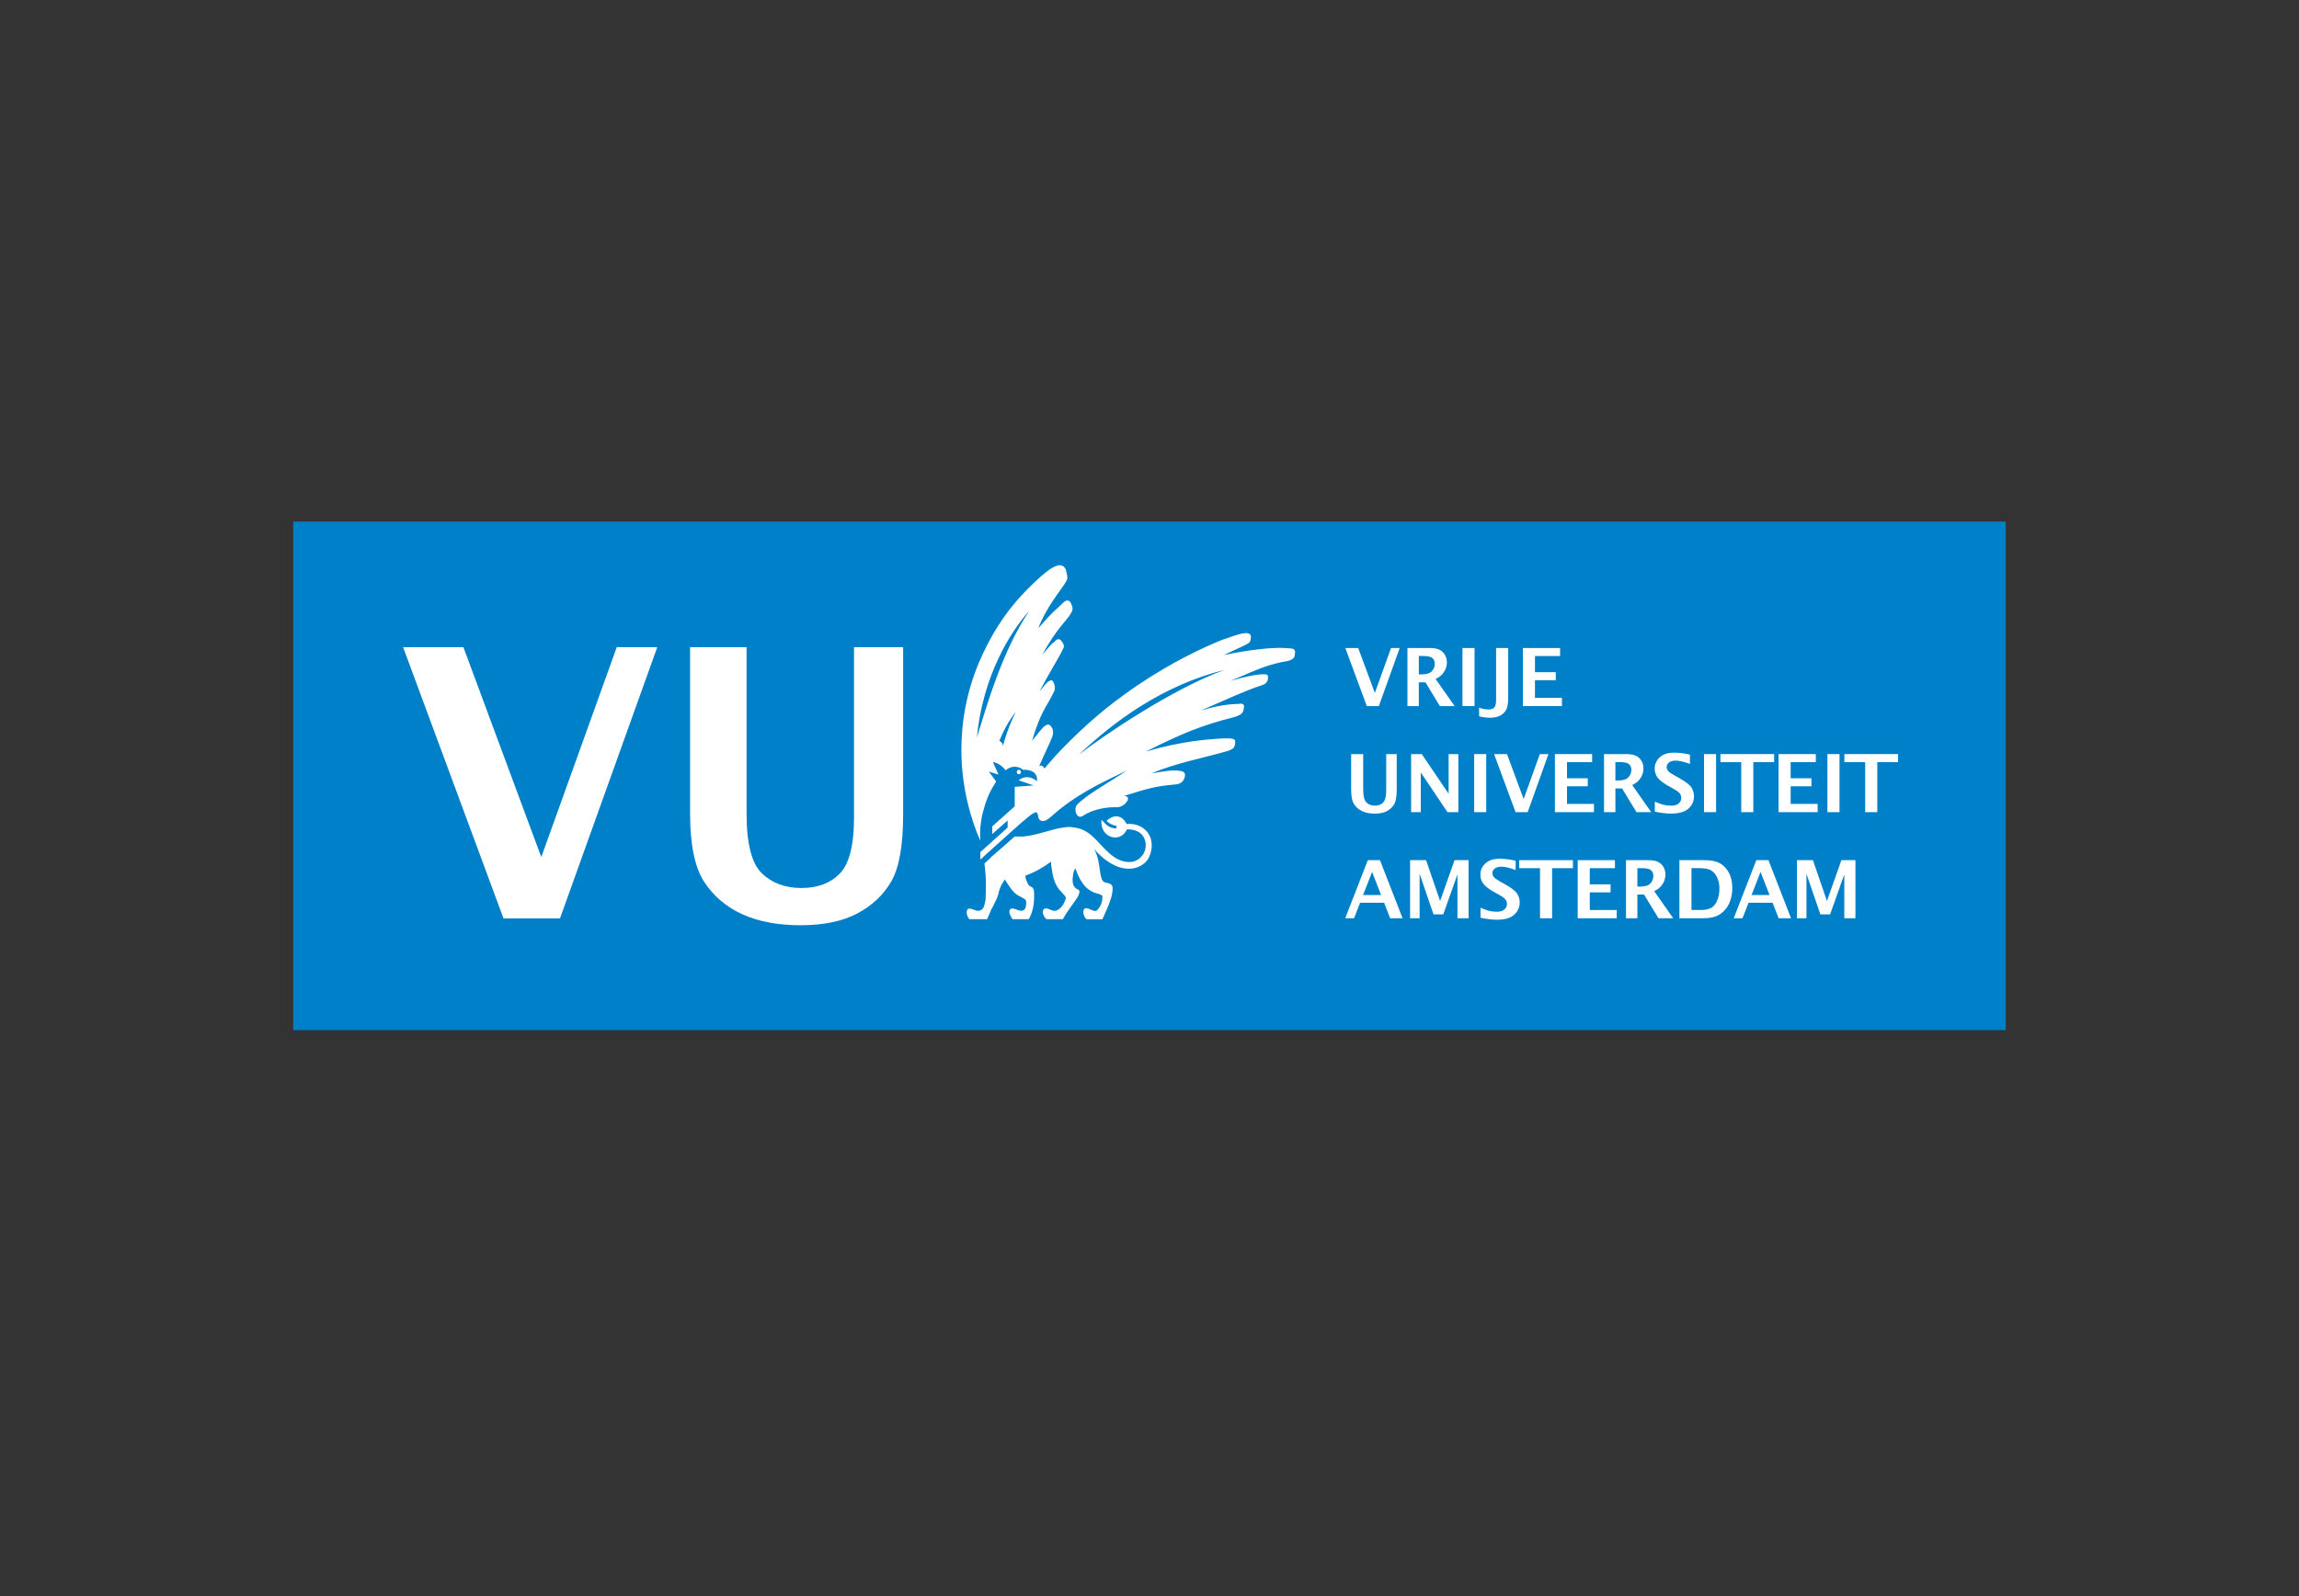 <svg xmlns="http://www.w3.org/2000/svg" xmlns:xlink="http://www.w3.org/1999/xlink" id="Layer_1" x="0px" y="0px" viewBox="0 0 121.417 84.317" style="enable-background:new 0 0 121.417 84.317;" xml:space="preserve"><rect x="0" y="0" width="121.417" height="84.317" fill="#333333" stroke="none"/><style type="text/css">	.st0{fill:#0080C9;}	.st1{fill:#FFFFFF;}	.st2{clip-path:url(#SVGID_00000098206605066638692670000001523781760414685318_);fill:#FFFFFF;}</style><rect x="15.488" y="27.552" class="st0" width="90.441" height="26.866"></rect><polygon class="st1" points="98.506,42.904 98.506,40.26 97.408,40.26 97.408,39.837 100.244,39.837 100.244,40.26 99.146,40.26  99.146,42.904 "></polygon><polygon class="st1" points="26.592,48.519 21.289,34.188 24.473,34.188 28.587,45.277 32.573,34.188 34.712,34.188 29.574,48.519  "></polygon><g>	<defs>		<rect id="SVGID_1_" x="15.488" y="27.552" width="90.441" height="26.866"></rect>	</defs>	<clipPath id="SVGID_00000046308328448892373440000007917138644289902758_">		<use xlink:href="#SVGID_1_" style="overflow:visible;"></use>	</clipPath>	<path style="clip-path:url(#SVGID_00000046308328448892373440000007917138644289902758_);fill:#FFFFFF;" d="M36.446,34.188h2.983  v8.789c0,1.59,0.27,2.643,0.809,3.16c0.538,0.518,1.239,0.774,2.097,0.774c0.845,0,1.518-0.253,2.018-0.765  c0.5-0.511,0.75-1.495,0.75-2.955v-9.003h2.595v8.802c0,1.66-0.207,2.848-0.624,3.568c-0.416,0.72-1.019,1.287-1.805,1.701  c-0.789,0.413-1.786,0.619-2.993,0.619c-1.188,0-2.208-0.192-3.06-0.576c-0.853-0.383-1.527-0.957-2.025-1.715  c-0.497-0.758-0.746-1.968-0.746-3.627V34.188z"></path>	<path style="clip-path:url(#SVGID_00000046308328448892373440000007917138644289902758_);fill:#FFFFFF;" d="M51.785,45.014v0.38  l0.111-0.1c-0.026-0.107-0.049-0.213-0.068-0.32L51.785,45.014z"></path>	<path style="clip-path:url(#SVGID_00000046308328448892373440000007917138644289902758_);fill:#FFFFFF;" d="M53.698,40.791  c0-0.062,0.047-0.126,0.11-0.126c0.063,0,0.111,0.063,0.111,0.126c0,0.063-0.048,0.11-0.111,0.11  C53.745,40.902,53.698,40.855,53.698,40.791"></path>	<path style="clip-path:url(#SVGID_00000046308328448892373440000007917138644289902758_);fill:#FFFFFF;" d="M60.766,44.271  c-0.173-0.474-0.631-0.791-1.265-0.743c-0.346-0.664-0.901-0.351-1.059-0.157c0.174,0.157,0.316,0.221,0.522,0.252v0.142  c-0.395-0.015-0.522-0.174-0.79-0.46c-0.112,0.949,0.995,1.283,1.343,0.508c0.522-0.016,0.839,0.22,0.949,0.553  c0.109,0.331,0,0.697-0.175,0.869c-0.316,0.38-0.822,0.38-1.28,0.142c-0.284-0.142-0.586-0.443-0.854-0.726  c-0.394-0.443-0.618-0.635-0.92-0.792c-0.165-0.079-0.33-0.117-0.49-0.142c-0.095-0.016-0.189-0.028-0.283-0.031  c-0.092,0-0.175,0.009-0.252,0.024c-0.676,0.074-1.363,0.407-2.183,0.482h-0.443c-0.274,0.239-0.517,0.452-0.728,0.641l-0.52,0.45  c0.001,0.003,0.004,0.007,0.004,0.011c-0.223,0.203-0.352,0.321-0.352,0.321c0.062,0.49,0.078,0.727,0.078,1.17  c0,0.365-0.015,0.54-0.015,0.698c-0.016,0.157-0.048,0.284-0.095,0.41c-0.032,0.111-0.127,0.205-0.285,0.222  c-0.142,0.031-0.476-0.222-0.584-0.063c-0.095,0.127,0.015,0.427,0.108,0.506h0.935c0.111-0.236,0.158-0.379,0.222-0.52  c0.08-0.111,0.144-0.287,0.205-0.396c0.064-0.11,0.127-0.27,0.159-0.379c0.015-0.111,0.062-0.224,0.078-0.3  c0.066-0.176,0.157-0.335,0.222-0.427c0.015-0.029,0.035-0.054,0.051-0.079c0.042,0.062,0.081,0.122,0.107,0.17  c0.223,0.349,0.411,0.619,0.727,0.745c0.127,0.063,0.205,0.112,0.253,0.159c0.047,0.046,0.047,0.19,0.032,0.283  c0,0.128-0.048,0.238-0.174,0.285c-0.206,0.08-0.537-0.22-0.665-0.061c-0.11,0.126,0.016,0.363,0.128,0.52h0.852  c0.208-0.332,0.286-0.79,0.286-1.171c0-0.394,0-0.49-0.238-0.584c-0.079-0.048-0.157-0.238-0.221-0.443  c0-0.023,0.001-0.063,0.002-0.109c0.406-0.134,0.856-0.372,1.349-0.734c0.002,0.064,0.004,0.13,0.011,0.195  c0.079,0.538,0.14,1.029,0.553,1.423c0.109,0.111,0.203,0.223,0.22,0.286c0,0.047-0.063,0.221-0.11,0.3  c-0.094,0.205-0.299,0.378-0.458,0.394c-0.204,0.031-0.443-0.236-0.603-0.078c-0.141,0.141,0.049,0.441,0.143,0.52h0.869  c0.285-0.52,0.68-0.964,0.823-1.249c0.079-0.205,0.079-0.285-0.08-0.346c-0.285-0.159-0.252-0.507-0.174-0.902  c0.021-0.066,0.054-0.131,0.088-0.195c0.215,0.599,0.496,1.159,1.146,1.334c0.11,0.014,0.269,0.095,0.285,0.128  c0,0.032,0,0.158-0.016,0.251c-0.031,0.191-0.143,0.413-0.286,0.522c-0.155,0.127-0.552-0.285-0.68-0.047  c-0.093,0.19,0.066,0.443,0.144,0.506h0.839c0.236-0.52,0.442-0.981,0.507-1.312c0.062-0.396,0.062-0.538-0.238-0.601  c-0.158-0.019-0.285-0.081-0.332-0.301c-0.111-0.395-0.096-1.059-0.394-1.517c0.331,0.393,0.694,0.678,1.01,0.838  c0.727,0.395,1.486,0.251,1.849-0.27C60.861,44.998,60.861,44.555,60.766,44.271"></path>	<path style="clip-path:url(#SVGID_00000046308328448892373440000007917138644289902758_);fill:#FFFFFF;" d="M68.027,34.245  c-0.649-0.079-2.121,0.08-3.386,0.363c0.792-0.395,1.014-0.457,1.298-0.632c0.078-0.047,0.126-0.157,0.126-0.332  c0-0.189-0.173-0.221-0.378-0.189c-0.208,0.016-0.65,0.174-1.188,0.364c-1.075,0.443-2.623,1.17-4.458,2.405  c-1.614,1.106-2.688,2.054-3.86,3.242c-0.305,0.311-0.656,0.7-1.022,1.131c-0.082-0.143-0.131-0.176-0.274-0.135  c0.411-0.934,0.458-0.982,0.68-1.518c0.094-0.254,0.047-0.445-0.047-0.553c-0.128-0.224-0.303-0.064-0.412,0.015  c-0.173,0.205-0.222,0.253-0.601,0.726c0.474-1.581,0.727-1.707,1.17-2.61c0.048-0.109,0.048-0.298-0.016-0.441  c-0.047-0.111-0.11-0.175-0.204-0.127c-0.175,0.08-0.222,0.173-0.555,0.568c0.473-0.901,1.123-1.959,1.187-2.133  c0.079-0.19,0.188-0.222-0.015-0.507c-0.159-0.238-0.3-0.063-0.413,0.047c-0.094,0.047-0.286,0.27-0.616,0.665  c0.695-1.297,1.346-1.897,1.471-2.12c0.157-0.253,0.174-0.316,0.048-0.601c-0.112-0.253-0.334-0.142-0.443,0  c-0.491,0.474-0.46,0.365-1.282,1.313c0.427-1.124,1.172-1.978,1.438-2.419c0.114-0.174,0.128-0.238,0.016-0.665  c-0.063-0.19-0.22-0.254-0.379-0.238c-0.237,0.048-0.458,0.176-0.901,0.553c-0.902,0.808-2.102,1.98-3.084,4.083  c-0.949,1.976-1.154,3.843-1.154,5.123c0,1.99,0.521,3.712,1.002,4.796c0-0.04-0.004-0.073-0.007-0.115  c-0.031-0.537,0.064-1.154,0.159-1.455c0.201-0.792,0.462-1.216,0.682-1.561l-0.383-0.526l0.509,0.157l-0.3-0.664  c0,0,0.381,0.045,0.676,0.437c0.185-0.166,0.559-0.312,0.921-0.024c0.237-0.016,0.38,0.032,0.507,0.094  c0.269,0.157,0.236,0.442,0.221,0.507c-0.142-0.128-0.538-0.381-0.964-0.049l0.791,0.271l-0.997,0.076v1.031l-1.187,1.056v0.405  l0.813-0.714v0.374l-1.431,1.285v0.391l1.805-1.623v0.004l0.455-0.407l0.003,0.003c0.269-0.223,0.38-0.333,0.538-0.412  c0.189-0.128,0.222,0.014,0.252,0.221c0.048,0.173,0.252,0.349,0.682-0.047c1.265-1.14,2.593-1.756,4-2.434  c-0.759,0.52-2.165,1.294-2.641,1.817c-0.205,0.237,0,0.822,0.332,0.57c0.602-0.396,1.393-0.459,1.788-0.443  c0.189,0,0.395-0.127,0.506-0.285c0.11-0.143,0.11-0.301-0.141-0.317c1.296-0.393,1.628-0.506,2.704-0.601  c0.284-0.015,0.459-0.173,0.505-0.412c0.049-0.22-0.063-0.285-0.331-0.316c-0.317-0.046-0.872,0.048-1.424,0.142  c1.251-0.536,2.768-0.821,3.97-1.169c0.379-0.11,0.428-0.222,0.443-0.443c0.046-0.237-0.143-0.237-0.571-0.237  c-0.868,0.047-2.165,0.126-4.143,0.697c1.867-0.935,2.91-1.377,4.603-1.803c0.458-0.128,0.537-0.238,0.569-0.475  c0.08-0.27-0.144-0.27-0.3-0.238c-0.238,0.016-0.806,0-1.963,0.347c1.125-0.488,2.356-1.059,3.242-1.343  c0.191-0.064,0.301-0.189,0.301-0.396c0-0.156-0.047-0.174-0.236-0.174c-0.381,0-0.997,0.127-1.741,0.348  c1.518-0.648,1.977-0.87,2.988-1.044c0.333-0.079,0.396-0.189,0.411-0.394C68.438,34.245,68.248,34.261,68.027,34.245 M52.97,39.4  c-0.016-0.127-0.079-0.204-0.189-0.269c0.222-0.537,0.44-0.965,0.87-1.535C53.256,38.389,53.066,39.052,52.97,39.4 M51.593,38.958  c0.301-3.228,1.773-5.6,2.77-6.69C52.924,34.388,52.101,37.329,51.593,38.958 M56.971,39.874c1.883-1.786,4.46-3.684,7.718-4.49  C61.938,36.363,58.158,38.942,56.971,39.874"></path>	<polygon style="clip-path:url(#SVGID_00000046308328448892373440000007917138644289902758_);fill:#FFFFFF;" points="72.185,37.301   71.05,34.233 71.73,34.233 72.61,36.606 73.465,34.233 73.922,34.233 72.821,37.301  "></polygon>	<path style="clip-path:url(#SVGID_00000046308328448892373440000007917138644289902758_);fill:#FFFFFF;" d="M74.932,35.625h0.146  c0.265,0,0.446-0.057,0.546-0.171c0.1-0.115,0.151-0.245,0.151-0.39c0-0.127-0.04-0.225-0.121-0.299  c-0.083-0.074-0.249-0.111-0.499-0.111h-0.223V35.625z M74.331,37.301v-3.068h1.148c0.235,0,0.415,0.029,0.536,0.087  c0.125,0.059,0.222,0.147,0.293,0.269c0.07,0.119,0.106,0.253,0.106,0.404c0,0.18-0.051,0.35-0.155,0.509  c-0.104,0.161-0.251,0.282-0.44,0.366l1.005,1.433h-0.778l-0.762-1.255h-0.352v1.255H74.331z"></path>			<rect x="77.236" y="34.233" style="clip-path:url(#SVGID_00000046308328448892373440000007917138644289902758_);fill:#FFFFFF;" width="0.639" height="3.068"></rect>	<path style="clip-path:url(#SVGID_00000046308328448892373440000007917138644289902758_);fill:#FFFFFF;" d="M78.119,37.84  l-0.005-0.457c0.165,0.066,0.339,0.098,0.516,0.098c0.074,0,0.14-0.014,0.198-0.041c0.057-0.028,0.1-0.073,0.135-0.134  c0.034-0.062,0.05-0.191,0.05-0.388v-2.686h0.639v2.619c0,0.287-0.033,0.497-0.097,0.628c-0.068,0.131-0.171,0.237-0.315,0.316  c-0.141,0.08-0.33,0.119-0.567,0.119C78.497,37.914,78.314,37.89,78.119,37.84"></path>	<polygon style="clip-path:url(#SVGID_00000046308328448892373440000007917138644289902758_);fill:#FFFFFF;" points="80.427,37.301   80.427,34.233 82.393,34.233 82.393,34.656 81.066,34.656 81.066,35.51 82.164,35.51 82.164,35.932 81.066,35.932 81.066,36.865   82.49,36.865 82.49,37.301  "></polygon>	<path style="clip-path:url(#SVGID_00000046308328448892373440000007917138644289902758_);fill:#FFFFFF;" d="M71.356,39.837h0.639  v1.882c0,0.34,0.057,0.565,0.174,0.676c0.115,0.111,0.263,0.166,0.448,0.166c0.181,0,0.324-0.055,0.431-0.165  c0.107-0.108,0.162-0.319,0.162-0.632v-1.927h0.555v1.884c0,0.355-0.045,0.611-0.134,0.763c-0.088,0.155-0.216,0.276-0.384,0.365  c-0.169,0.087-0.384,0.132-0.642,0.132c-0.254,0-0.473-0.04-0.654-0.125c-0.182-0.082-0.327-0.203-0.434-0.366  c-0.106-0.163-0.159-0.42-0.159-0.777V39.837z"></path>	<polygon style="clip-path:url(#SVGID_00000046308328448892373440000007917138644289902758_);fill:#FFFFFF;" points="74.525,42.904   74.525,39.837 75.089,39.837 76.506,41.932 76.506,39.837 77.02,39.837 77.02,42.904 76.446,42.904 75.037,40.809 75.037,42.904    "></polygon>			<rect x="77.856" y="39.837" style="clip-path:url(#SVGID_00000046308328448892373440000007917138644289902758_);fill:#FFFFFF;" width="0.637" height="3.067"></rect>	<polygon style="clip-path:url(#SVGID_00000046308328448892373440000007917138644289902758_);fill:#FFFFFF;" points="80.042,42.904   78.907,39.837 79.588,39.837 80.469,42.211 81.323,39.837 81.779,39.837 80.68,42.904  "></polygon>	<polygon style="clip-path:url(#SVGID_00000046308328448892373440000007917138644289902758_);fill:#FFFFFF;" points="82.119,42.904   82.119,39.837 84.085,39.837 84.085,40.26 82.758,40.26 82.758,41.114 83.855,41.114 83.855,41.537 82.758,41.537 82.758,42.468   84.182,42.468 84.182,42.904  "></polygon>	<path style="clip-path:url(#SVGID_00000046308328448892373440000007917138644289902758_);fill:#FFFFFF;" d="M85.313,41.23h0.147  c0.263,0,0.445-0.058,0.545-0.173c0.102-0.114,0.152-0.244,0.152-0.389c0-0.126-0.04-0.226-0.122-0.299  c-0.082-0.074-0.249-0.111-0.499-0.111h-0.223V41.23z M84.714,42.904v-3.067h1.147c0.235,0,0.415,0.028,0.537,0.087  c0.123,0.059,0.22,0.149,0.292,0.268c0.071,0.12,0.107,0.254,0.107,0.405c0,0.18-0.052,0.349-0.156,0.509  c-0.104,0.159-0.25,0.282-0.439,0.366l1.004,1.432h-0.778l-0.762-1.253h-0.352v1.253H84.714z"></path>	<path style="clip-path:url(#SVGID_00000046308328448892373440000007917138644289902758_);fill:#FFFFFF;" d="M87.397,42.878v-0.528  c0.24,0.102,0.418,0.161,0.538,0.179c0.118,0.022,0.226,0.031,0.325,0.031c0.18,0,0.313-0.039,0.4-0.12  c0.09-0.08,0.133-0.177,0.133-0.288c0-0.086-0.024-0.163-0.074-0.232c-0.048-0.069-0.169-0.157-0.363-0.264l-0.206-0.115  c-0.296-0.165-0.495-0.317-0.601-0.455c-0.106-0.14-0.159-0.303-0.159-0.486c0-0.23,0.09-0.428,0.265-0.593  c0.178-0.165,0.43-0.246,0.762-0.246c0.246,0,0.524,0.034,0.834,0.105v0.491c-0.317-0.119-0.569-0.176-0.756-0.176  c-0.154,0-0.272,0.033-0.352,0.099c-0.082,0.068-0.121,0.149-0.121,0.242c0,0.072,0.025,0.139,0.073,0.201  c0.048,0.063,0.168,0.147,0.36,0.254l0.223,0.123c0.339,0.189,0.555,0.354,0.649,0.494c0.092,0.141,0.138,0.298,0.138,0.474  c0,0.251-0.096,0.466-0.288,0.644c-0.191,0.178-0.496,0.266-0.914,0.266C88.016,42.981,87.726,42.947,87.397,42.878"></path>			<rect x="89.994" y="39.837" style="clip-path:url(#SVGID_00000046308328448892373440000007917138644289902758_);fill:#FFFFFF;" width="0.638" height="3.067"></rect>	<polygon style="clip-path:url(#SVGID_00000046308328448892373440000007917138644289902758_);fill:#FFFFFF;" points="91.96,42.904   91.96,40.26 90.861,40.26 90.861,39.837 93.697,39.837 93.697,40.26 92.598,40.26 92.598,42.904  "></polygon>	<polygon style="clip-path:url(#SVGID_00000046308328448892373440000007917138644289902758_);fill:#FFFFFF;" points="93.932,42.904   93.932,39.837 95.898,39.837 95.898,40.26 94.57,40.26 94.57,41.114 95.668,41.114 95.668,41.537 94.57,41.537 94.57,42.468   95.994,42.468 95.994,42.904  "></polygon>			<rect x="96.511" y="39.837" style="clip-path:url(#SVGID_00000046308328448892373440000007917138644289902758_);fill:#FFFFFF;" width="0.639" height="3.067"></rect>	<path style="clip-path:url(#SVGID_00000046308328448892373440000007917138644289902758_);fill:#FFFFFF;" d="M71.987,47.282h0.953  l-0.475-1.222L71.987,47.282z M71.045,48.509l1.194-3.069h0.641l1.194,3.069h-0.656l-0.319-0.819h-1.27l-0.318,0.819H71.045z"></path>	<polygon style="clip-path:url(#SVGID_00000046308328448892373440000007917138644289902758_);fill:#FFFFFF;" points="74.471,48.509   74.471,45.44 75.315,45.44 76.057,47.598 76.818,45.44 77.56,45.44 77.56,48.509 76.972,48.509 76.972,46.193 76.223,48.304   75.708,48.304 74.974,46.161 74.974,48.509  "></polygon>	<path style="clip-path:url(#SVGID_00000046308328448892373440000007917138644289902758_);fill:#FFFFFF;" d="M78.191,48.481v-0.526  c0.24,0.1,0.419,0.161,0.536,0.181c0.119,0.019,0.228,0.028,0.328,0.028c0.178,0,0.312-0.04,0.401-0.121  c0.09-0.079,0.132-0.176,0.132-0.287c0-0.086-0.024-0.164-0.074-0.233c-0.049-0.068-0.169-0.155-0.362-0.264l-0.208-0.112  c-0.296-0.166-0.496-0.318-0.601-0.458c-0.106-0.139-0.159-0.3-0.159-0.485c0-0.232,0.087-0.428,0.265-0.593  c0.177-0.165,0.43-0.247,0.76-0.247c0.248,0,0.528,0.035,0.836,0.105v0.493c-0.316-0.118-0.568-0.178-0.756-0.178  c-0.153,0-0.27,0.035-0.351,0.102c-0.081,0.068-0.121,0.147-0.121,0.241c0,0.072,0.025,0.14,0.073,0.201  c0.048,0.063,0.168,0.147,0.36,0.257l0.222,0.121c0.34,0.19,0.555,0.355,0.649,0.496c0.092,0.14,0.139,0.297,0.139,0.474  c0,0.25-0.096,0.465-0.288,0.642c-0.192,0.178-0.496,0.268-0.914,0.268C78.809,48.585,78.521,48.551,78.191,48.481"></path>	<polygon style="clip-path:url(#SVGID_00000046308328448892373440000007917138644289902758_);fill:#FFFFFF;" points="81.333,48.509   81.333,45.864 80.235,45.864 80.235,45.44 83.071,45.44 83.071,45.864 81.971,45.864 81.971,48.509  "></polygon>	<polygon style="clip-path:url(#SVGID_00000046308328448892373440000007917138644289902758_);fill:#FFFFFF;" points="83.323,48.509   83.323,45.44 85.289,45.44 85.289,45.864 83.961,45.864 83.961,46.718 85.059,46.718 85.059,47.141 83.961,47.141 83.961,48.073   85.386,48.073 85.386,48.509  "></polygon>	<path style="clip-path:url(#SVGID_00000046308328448892373440000007917138644289902758_);fill:#FFFFFF;" d="M86.475,46.835h0.147  c0.264,0,0.446-0.058,0.547-0.173c0.099-0.116,0.149-0.246,0.149-0.391c0-0.126-0.04-0.225-0.121-0.299  c-0.082-0.073-0.249-0.11-0.499-0.11h-0.223V46.835z M85.874,48.509V45.44h1.147c0.236,0,0.416,0.031,0.538,0.088  c0.123,0.059,0.221,0.147,0.291,0.269c0.072,0.118,0.108,0.254,0.108,0.404c0,0.18-0.052,0.348-0.156,0.509  c-0.103,0.161-0.249,0.282-0.44,0.367l1.005,1.432h-0.778l-0.763-1.254h-0.351v1.254H85.874z"></path>	<path style="clip-path:url(#SVGID_00000046308328448892373440000007917138644289902758_);fill:#FFFFFF;" d="M89.333,48.073h0.476  c0.249,0,0.439-0.039,0.572-0.116c0.13-0.078,0.236-0.209,0.312-0.393c0.076-0.185,0.115-0.39,0.115-0.616  c0-0.217-0.037-0.41-0.113-0.578c-0.074-0.166-0.177-0.293-0.308-0.379c-0.132-0.087-0.357-0.13-0.671-0.13h-0.384V48.073z   M88.694,48.509V45.44h1.322c0.353,0,0.629,0.057,0.826,0.17c0.197,0.115,0.354,0.281,0.47,0.5  c0.117,0.221,0.176,0.488,0.176,0.799c0,0.305-0.057,0.579-0.168,0.82c-0.11,0.239-0.272,0.43-0.485,0.569  c-0.214,0.14-0.505,0.21-0.875,0.21H88.694z"></path>	<path style="clip-path:url(#SVGID_00000046308328448892373440000007917138644289902758_);fill:#FFFFFF;" d="M92.504,47.282h0.952  l-0.476-1.222L92.504,47.282z M91.563,48.509l1.194-3.069h0.64l1.194,3.069h-0.655l-0.32-0.819h-1.27l-0.32,0.819H91.563z"></path>	<polygon style="clip-path:url(#SVGID_00000046308328448892373440000007917138644289902758_);fill:#FFFFFF;" points="94.902,48.509   94.902,45.44 95.746,45.44 96.487,47.598 97.249,45.44 97.991,45.44 97.991,48.509 97.402,48.509 97.402,46.193 96.653,48.304   96.14,48.304 95.405,46.161 95.405,48.509  "></polygon></g></svg>